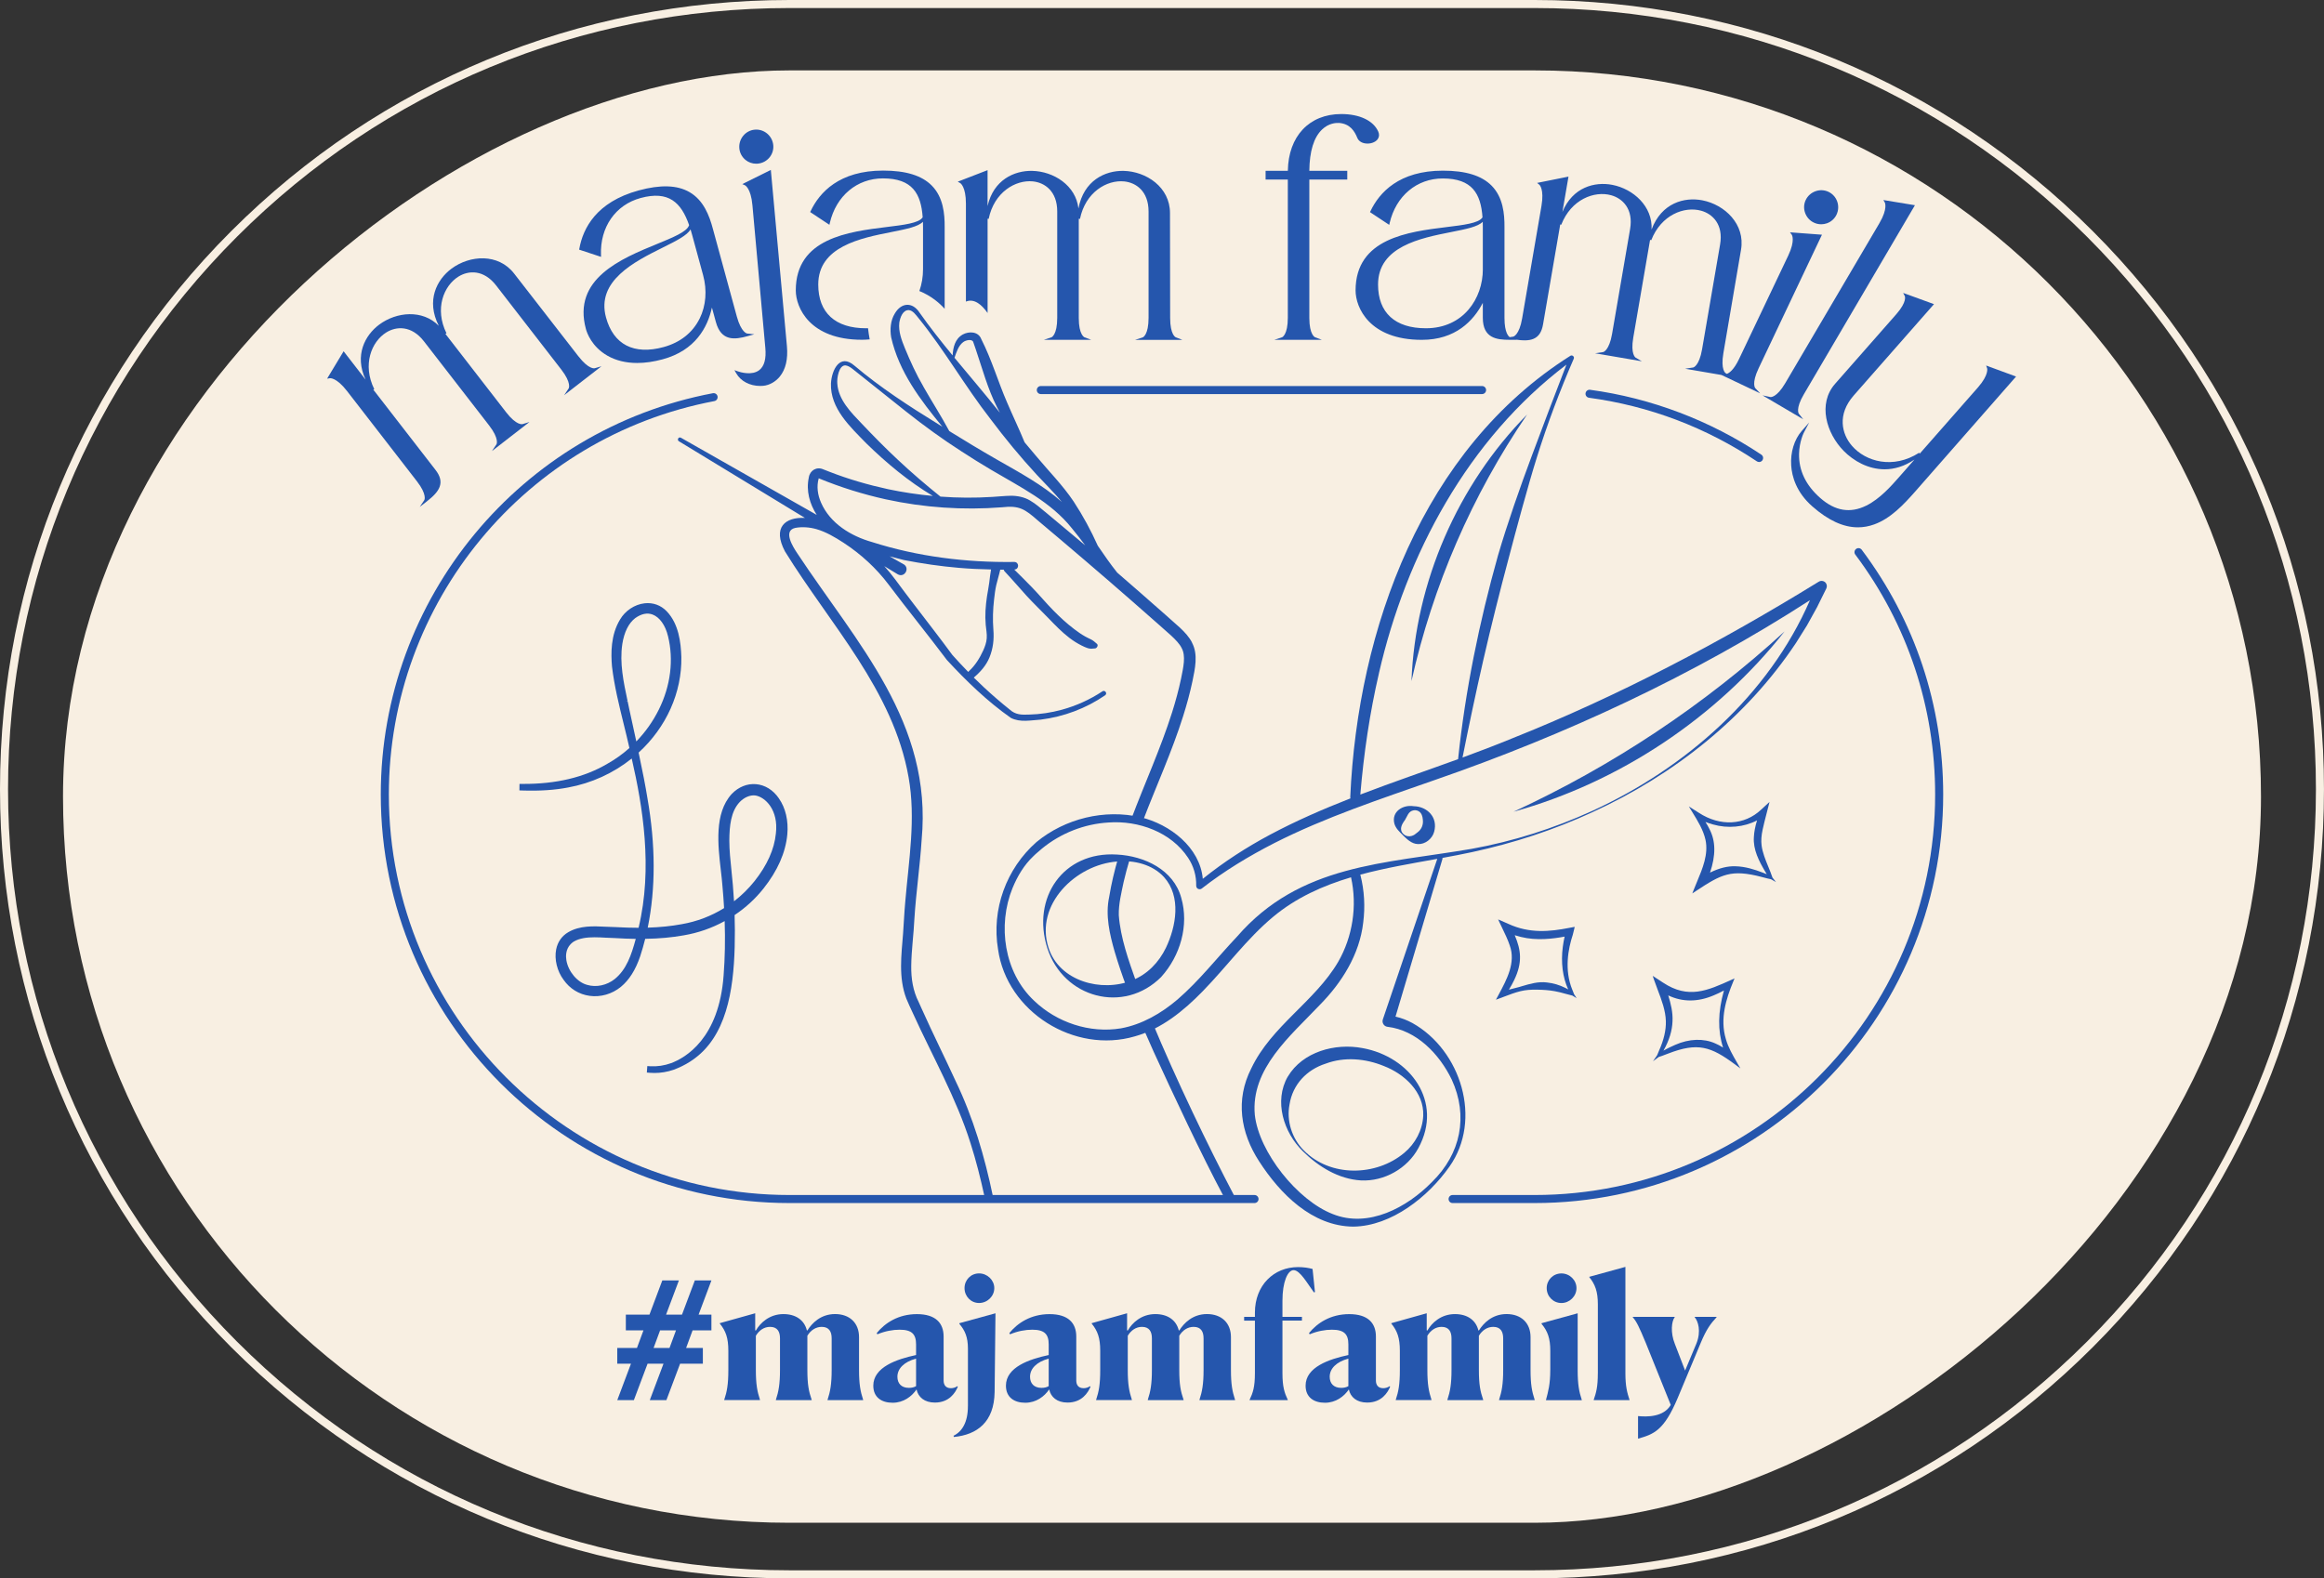 <svg xmlns="http://www.w3.org/2000/svg" id="Calque_1" viewBox="0 0 866.66 588.77"><rect x="0" y="0" width="866.66" height="588.77" fill="#333333" stroke="none"/><defs><style>.cls-1{fill:#f8efe2;}.cls-2{fill:#2556ad;}</style></defs><rect class="cls-1" x="162.44" y="-112.69" width="541.77" height="819.66" rx="270.88" ry="270.88" transform="translate(136.19 730.47) rotate(-90)"></rect><path class="cls-1" d="M572.27,588.77H294.38c-78.63,0-152.56-30.62-208.16-86.22C30.62,446.94,0,373.02,0,294.38S30.62,141.82,86.22,86.22C141.82,30.62,215.75,0,294.38,0h277.89C650.91,0,724.83,30.62,780.43,86.22c55.6,55.6,86.22,129.53,86.22,208.16s-30.62,152.56-86.22,208.16c-55.6,55.6-129.53,86.22-208.16,86.22ZM294.38,3c-77.83,0-151.01,30.31-206.04,85.34C33.31,143.38,3,216.55,3,294.38s30.31,151,85.34,206.04,128.21,85.34,206.04,85.34h277.89c77.83,0,151-30.31,206.04-85.34s85.34-128.21,85.34-206.04-30.31-151-85.34-206.04C723.28,33.31,650.1,3,572.27,3H294.38Z"></path><g><path class="cls-2" d="M423.24,386.58c9.91-2.78,18.17-9.52,25.23-16.78,9.01-9.23,16.4-19.52,26.24-27.75,8.67-7.23,18.62-11.67,29.12-14.8,0,.02,0,.03,0,.05,2.37,10.62,.6,22.16-4.84,31.56-8.68,14.77-24.86,23.85-32.37,39.69-5.98,11.71-4.01,23.97,2.92,34.64,7.8,12.11,19.76,24.24,35.14,24.37,14.27-.2,27.94-11.15,35.84-22.38,12.39-17.47,4.33-43.41-13.8-53.56-1.96-1.06-4.09-1.9-6.31-2.4l17.5-58.79c.04-.14,.04-.27,.02-.41,3.71-.68,7.41-1.38,11.05-2.17,15.46-3.34,30.56-8.27,44.91-14.91,30.26-13.82,57.37-35.28,75.87-63.12l4.11-6.56,3.75-6.78,3.44-6.96c.28-.57,.28-1.29-.07-1.88-.58-1.01-1.94-1.24-2.87-.58-36.54,22.5-74.57,42.59-114.46,58.47-6.03,2.48-12.13,4.8-18.26,7.05,2.42-12.13,4.97-24.2,7.72-36.23,2.77-12.17,6.24-25.94,9.46-38.02,2.81-10.69,7.28-27.34,10.56-37.77,3.9-12.49,8.54-24.75,13.74-36.75,.36-.77-.59-1.54-1.28-1.08-55.07,34.81-79.25,101.88-82.07,164.55,0,.2,.02,.37,.06,.54-10.22,4-20.28,8.37-30.01,13.56-8.81,4.71-17.25,10.17-25.04,16.44-1.06-11.73-12.22-20.34-23.17-22.97-13.46-3.15-28.2,.49-38.85,9.25-11.3,9.95-16.83,25.17-14.33,40.05,3.31,23.37,28.55,39.05,51.03,32.43Zm92.45-6.3c-.43,1.22,.41,2.58,1.7,2.74,10.87,1.27,19.37,10.16,23.98,19.67,6.28,13.64,3.36,27.74-7.33,38.19-9.33,9.56-23.76,17.36-37.07,11.98-13.05-5.05-27.49-23-29.03-37-1.56-17.23,13.3-29.44,24.16-40.91,8.24-8.33,14.91-18.89,16.27-30.82,.76-5.89,.43-11.92-1.03-17.67-.02-.07-.05-.13-.07-.19,9.37-2.53,19.11-4.16,28.72-5.9-.34,1.02-20.3,59.9-20.3,59.9Zm-1.46-129.16c10.17-44.38,33.23-87.28,69.92-115.1-4.38,11.26-8.63,22.57-12.87,33.9-4.33,11.56-9.2,25.46-12.66,37.31-6.95,24.72-12.2,50.4-14.87,75.95-12.15,4.42-24.4,8.59-36.46,13.21,1.28-15.25,3.5-30.41,6.95-45.27Zm-136.61,80.09c1.8-4.38,4.29-8.58,7.76-11.84,.92-.95,2.22-1.95,3.19-2.83,6.98-5.73,15.78-9.21,24.82-9.73,11.17-.81,23.34,3.57,29.66,13.16,2.07,3.09,3.13,6.75,3.03,10.41,0,.3,.08,.59,.27,.84,.44,.56,1.25,.66,1.81,.22,8.41-6.56,17.57-12.09,27.06-16.95,19.12-9.7,39.55-16.41,59.78-23.51,48.96-16.93,96.39-38.98,139.96-67.09-15.41,35.45-46.42,62.68-81.26,78.63-14.33,6.52-29.46,11.35-44.95,14.13-32.49,5.6-63.98,5.64-87.45,32.74-7.5,7.94-14.01,16.37-22.18,23.44-6.06,5.16-13.23,9.34-21.13,10.77-11.59,1.92-23.88-2.17-32.34-10.29-11.2-10.49-13.76-28.12-8.04-42.1Z"></path><path class="cls-2" d="M433.06,364.39c7.07-7.83,10.41-19.22,7.46-29.44-2.86-10.55-13.79-15.65-23.96-16.18-20.16-1.27-31.95,16.24-25.99,34.91,5.98,18.58,28.5,24.76,42.5,10.72Zm-16.47-43.03c6.24-.6,13.18,1.08,17.5,5.83,6.48,7.24,4.55,18.33,.69,26.39-2.66,5.46-6.94,9.91-12.6,12.12-11.32,4.58-27.15,.38-31.17-12.17-5.21-16.08,10.19-31.04,25.58-32.16Z"></path><path class="cls-2" d="M523.08,311.48c1.55,1.49,3.31,3.33,5.72,3.38,2.69,.14,5.34-1.99,6.02-4.59,1.48-5.35-2.53-9.44-7.65-9.54-4.04-.65-8.37,2.06-7.17,6.55,.53,1.8,1.89,2.98,3.09,4.19Zm.81-5.52c.91-1.37,1.24-3.36,3.32-3.7,.65-.1,1.32,.03,1.86,.36,1.1,.63,1.45,2,1.53,3.14,.25,1.92-.53,3.66-1.97,4.72l-.64,.49c-1.19,1.12-3.33,1.42-4.6,.18-1.76-1.65-.65-3.65,.48-5.18Z"></path><path class="cls-2" d="M665.5,235.54c-30.08,27.56-64.05,50.13-101.08,67.26,39.51-10.98,75.68-35.07,101.08-67.26Z"></path><path class="cls-2" d="M480.24,401.59c-5.27,9.18-1.54,20.88,5.61,27.84,5.78,5.75,13.33,10.42,21.71,10.9,8.65,.43,17.33-4.49,21.4-12.11,9.38-17.22-3.07-34.06-20.89-37.26-10.16-1.92-22.27,1.32-27.82,10.64Zm50.51,14.6c-.24,5.36-3,10.47-7.08,13.85-10.46,8.8-27.6,9.17-37.48-.94-4.43-4.43-6.49-11.06-5.3-17.12,1.18-7.46,6.42-12.96,13.47-15.21,6.98-2.63,14.85-1.93,21.72,.89,7.67,2.96,15.02,9.72,14.67,18.54Z"></path><path class="cls-2" d="M526.36,254.07c7.98-35.65,22.53-69.25,43.12-99.43-25.87,26.17-41.72,62.65-43.12,99.43Z"></path></g><g><g><path class="cls-2" d="M586.04,348.51c.17-.49,.41-1.58,.53-2.13l-1.39,.26c-7.96,1.56-15.36,1.95-22.89-1.54l-2.59-1.14c1.28,2.73,2.84,5.72,3.77,8.51,2.54,6.88-1.35,13.57-4.55,19.54,2.61-.96,5.22-2.08,7.92-2.73,2.15-.53,4.41-.64,6.6-.58,2.17,.04,4.31,.17,6.45,.58,2.18,.37,4.42,1.14,6.57,1.64-.15-.45-.39-1.02-.58-1.48-2.75-6.67-2.06-14.21,.17-20.92Zm-.38,21.71c-.61-.48-1.45-.91-2.16-1.28-2.07-1.04-4.34-1.71-6.65-1.96-3.49-.46-6.88,.71-10.17,1.67-1.67,.47-3.35,.9-5.04,1.26,.94-1.46,1.83-2.96,2.59-4.55,3.26-6.74,2.44-11.4-.26-17.34,1.09,.39,2.19,.73,3.32,1,5.52,1.39,11.36,.81,16.86-.27-.34,1.49-.66,3.01-.84,4.51-.71,5.5-.19,11.28,2.29,16.3,.19,.44,.45,.8,.72,1.21-.28-.17-.48-.39-.64-.54Z"></path><path class="cls-2" d="M557.85,372.93l1.05-1.95c3.02-5.61,6.44-11.97,4.1-18.34-.71-2.13-1.79-4.38-2.84-6.55-.31-.65-.62-1.29-.92-1.92l-.56-1.21,3.81,1.67c7.91,3.67,15.54,2.89,22.6,1.51l2.14-.4-.16,.73c-.24,1.1-.42,1.82-.54,2.19-1.76,5.31-3.22,13.19-.18,20.57l.12,.28c.17,.41,.35,.86,.48,1.23l.04,.11,.97,1.49-1.6-.96c-.84-.2-1.7-.43-2.56-.67-1.31-.36-2.67-.74-3.97-.96-2.29-.43-4.51-.53-6.38-.57-2.5-.07-4.62,.11-6.47,.57-2.01,.49-4.02,1.25-5.95,1.99-.64,.24-1.28,.49-1.92,.72l-1.23,.45Zm2.87-27.97c.11,.23,.22,.47,.34,.7,1.06,2.2,2.16,4.47,2.88,6.65,2.44,6.63-.89,13.06-3.96,18.76,.22-.08,.44-.17,.66-.25,.38-.14,.75-.29,1.13-.43h-.04l-1.18,.26,.65-1.01c1.09-1.68,1.9-3.11,2.55-4.49,3.2-6.63,2.33-11.22-.27-16.92l-.49-1.07,1.11,.4c1.14,.41,2.21,.73,3.27,.98,6.01,1.51,12.38,.57,16.64-.27l.75-.15-.17,.75c-.3,1.35-.64,2.92-.83,4.46-.29,2.22-.36,4.39-.22,6.46,.02-4.29,.95-8.29,1.99-11.42h0c.08-.25,.2-.7,.35-1.35l-.65,.12c-7.22,1.42-15.03,2.21-23.2-1.58l-1.35-.59Zm11.68,23.23c.34,0,.69,0,1.05,.02,1.91,.04,4.18,.14,6.53,.58,1.3,.22,2.63,.59,3.93,.94-.17-.09-.34-.18-.51-.27l-.13-.07c-2.04-1.02-4.22-1.66-6.47-1.91-2.41-.32-4.8,.18-7.15,.83,.87-.08,1.78-.12,2.76-.12Zm-7.53-19.33c2.35,5.5,2.97,10.15-.2,16.72-.54,1.13-1.17,2.29-1.97,3.59,1.2-.28,2.46-.6,3.84-.99l1-.3c3.02-.89,6.13-1.82,9.37-1.39,2.36,.26,4.66,.93,6.81,2.01l.14,.07c.31,.16,.63,.33,.95,.51-2.07-4.56-2.77-10.04-2.01-15.89,.15-1.31,.42-2.62,.68-3.81-4.34,.81-10.47,1.59-16.32,.12-.75-.18-1.5-.39-2.28-.64Z"></path></g><g><path class="cls-2" d="M660.49,327.47c-1.31-3.96-3.54-7.91-4.07-12.05-.26-2.03-.03-4.05,.4-6.06,.6-2.81,1.45-5.87,2.16-8.72l-1.89,1.74c-6.78,6.42-16.26,6.19-23.83,1.25l-1.92-1.22c2.09,3.4,4.31,6.91,5.16,10.81,1.38,6.52-2.04,12.84-4.37,18.76,9.6-6.34,13.35-8.34,24.94-5.33,.99,.24,2.41,.66,3.42,.83Zm-13.35-3.83c-3.65-.11-7.14,1.18-10.34,2.87,2.06-5.49,3.08-11.6,.26-16.99-.69-1.43-1.53-2.74-2.4-4.02,1.38,.63,2.81,1.14,4.27,1.55,5.71,1.64,12.08,1,17.16-2.09-.78,2.37-1.41,4.81-1.54,7.32-.31,4.51,1.85,8.66,4.07,12.42,.54,.92,1.06,1.78,1.72,2.63-.83-.47-2.16-.98-3.06-1.33-3.26-1.24-6.57-2.28-10.14-2.36Z"></path><path class="cls-2" d="M631.09,333.27l.58-1.47c.37-.95,.77-1.91,1.18-2.88,2.11-5.05,4.29-10.28,3.17-15.6-.8-3.67-2.87-7.04-4.87-10.29l-1.35-2.2,3.75,2.37c7.9,5.16,17.01,4.69,23.22-1.19,.06-.05,1.89-1.74,1.89-1.74l1.23-1.13-.41,1.62c-.22,.88-.45,1.78-.69,2.69-.52,2-1.05,4.07-1.47,6.01-.49,2.3-.61,4.17-.39,5.9,.34,2.66,1.42,5.31,2.47,7.87,.55,1.34,1.12,2.72,1.57,4.09v.03l1.33,1.68-1.88-1.06c-.74-.12-1.68-.37-2.51-.59-.34-.09-.66-.17-.95-.25-11.36-2.95-14.94-1.08-24.54,5.27l-1.32,.87Zm1.8-29.29c1.74,2.87,3.38,5.85,4.1,9.13,1.19,5.63-1.05,11-3.22,16.19-.19,.46-.38,.92-.57,1.38,7.92-5.17,12.04-7.07,21.1-5.2-2.27-.73-4.66-1.28-7.17-1.34h0c-3.1-.09-6.29,.8-10.09,2.82l-1.17,.62,.46-1.24c2.52-6.71,2.61-12.14,.29-16.58-.59-1.22-1.32-2.44-2.38-3.97l-1.02-1.48,.74,.34c-.32-.19-.65-.39-.97-.6l-.1-.06Zm14.26,19.16c3.74,.09,7.16,1.2,10.3,2.4,.44,.17,.93,.36,1.41,.56-.23-.38-.46-.75-.68-1.13-2.17-3.69-4.46-8.01-4.13-12.71,.09-1.89,.46-3.85,1.18-6.23-4.86,2.53-10.9,3.11-16.44,1.51-.95-.26-1.88-.57-2.8-.93,.62,.97,1.11,1.84,1.52,2.7,2.32,4.43,2.38,9.73,.19,16.19,3.48-1.7,6.5-2.45,9.46-2.36Zm9.83-19.31l-.43,1.29c-.94,2.85-1.41,5.07-1.51,7.19-.27,3.88,1.4,7.55,3.22,10.8-1.01-2.47-2.01-5.01-2.34-7.63-.23-1.84-.1-3.82,.41-6.23,.42-1.95,.96-4.04,1.48-6.05,.09-.36,.18-.71,.27-1.06-.31,.28-.52,.46-.67,.57l.03,.03c-1.58,1.5-3.34,2.66-5.22,3.5,1.26-.44,2.47-1.01,3.6-1.7l1.16-.71Z"></path></g><g><path class="cls-2" d="M645.91,365.95c-9.46,4.28-16.45,7.31-25.98,1.03l-2.66-1.74c1.73,5.14,4.33,10.21,4.48,15.68,.11,3.84-1.01,7.7-2.59,11.2-.2,.45-.54,1.24-.69,1.66,.97-.26,2.52-.91,3.49-1.26,11.13-4.28,16.1-2.78,25.44,4.19-1.63-2.82-3.4-5.87-4.27-9.02-2.22-7.39-.07-14.84,2.79-21.74Zm-21,24.26c-2.19,.97-4.36,2-6.29,3.43,.33-.46,.66-.83,.91-1.32,2.04-3.47,3.53-7.3,3.68-11.39,.18-3.64-.82-7.19-1.94-10.62,5.59,3.06,11.46,3.15,17.67,.49,1.65-.68,3.23-1.49,4.77-2.34-2.42,8.03-3.1,15.73-.17,23.58-1.24-.92-2.58-1.73-4.03-2.35-4.62-2.12-10.09-1.49-14.59,.51Z"></path><path class="cls-2" d="M649.05,398.57l-1.96-1.46c-9.11-6.79-13.99-8.34-24.96-4.12-.3,.11-.64,.24-1.01,.38-.85,.33-1.81,.7-2.51,.89l-2.18,1.61,1.55-2.25c.16-.47,.55-1.35,.7-1.7,1.78-3.94,2.64-7.64,2.55-10.99-.11-3.99-1.58-7.85-3-11.59-.49-1.29-1-2.63-1.45-3.95l-.46-1.37,3.87,2.53c9.43,6.22,16.52,3,25.5-1.06l1.15-.52-.48,1.17c-2.64,6.36-5.03,13.88-2.77,21.4,.86,3.12,2.65,6.2,4.22,8.91l1.22,2.11Zm-16.6-8.96c4.56,0,8.39,1.8,13.35,5.31-.89-1.58-1.76-3.26-2.43-4.97,.19,.64,.41,1.28,.64,1.92l.59,1.57-1.35-1c-1.32-.98-2.61-1.72-3.93-2.29-4.1-1.88-9.26-1.69-14.2,.51h0c-.58,.26-1.17,.53-1.77,.81,3.53-1.25,6.44-1.86,9.1-1.86Zm-10.33-18.3c.92,2.94,1.76,6.25,1.59,9.65-.13,3.55-1.23,7.14-3.37,10.96,1.43-.84,2.92-1.52,4.36-2.16,5.19-2.31,10.66-2.5,15.01-.51,.96,.41,1.9,.91,2.85,1.52-2.04-6.41-1.93-13.24,.33-21.29-1.41,.75-2.6,1.31-3.76,1.79-5.97,2.56-11.69,2.58-17.01,.04Zm-3.89-4.85c.31,.85,.63,1.7,.95,2.53,1.45,3.81,2.96,7.76,3.07,11.91,.05,1.91-.19,3.91-.71,6,.71-2.04,1.1-4.03,1.17-5.99,.18-3.68-.89-7.32-1.91-10.44l-.39-1.2,1.11,.61c5.42,2.96,11.05,3.12,17.23,.47,1.42-.58,2.87-1.3,4.72-2.32l1.08-.59-.36,1.18c-.21,.7-.41,1.4-.59,2.08,.42-1.29,.89-2.55,1.38-3.77-8.73,3.94-15.84,6.72-25.32,.47l-1.42-.93Z"></path></g></g><g><path class="cls-2" d="M215.72,132.94l-24.01-30.92c-5.89-7.6-16.48-6.89-23.33-1.81-5.48,4.07-9.57,11.87-4.75,21.32-6.05-6.17-15.77-5.23-22.2-.45-5.33,3.96-9.33,11.45-5.1,20.53l-8.19-10.58-5.61,9.3-.54,.92,1.06-.17s2.42-.32,6.36,4.78l26.06,33.66c3.88,5,2.78,7,2.78,7.01l-1.72,2.56,2.44-1.89c2.87-2.22,4.35-3.9,4.98-5.61,.73-2,.23-4.01-1.56-6.32l-23.16-29.9,.34-.2c-4.5-9.11-1.06-17.7,4.46-21.15,3.75-2.34,9.41-2.71,14.07,3.31l24.29,31.36c3.87,5,2.78,7,2.78,7.01l-1.71,2.56,13.99-10.84-2.62,.8s-2.19,.6-6.06-4.4l-22.66-29.26,.39-.23c-4.5-9.12-1.06-17.7,4.46-21.15,3.75-2.34,9.41-2.7,14.06,3.31l24.29,31.36c3.88,5,2.78,7,2.78,7.01l-1.71,2.56,13.92-10.79-2.55,.75s-2.15,.56-6.01-4.43Z"></path><path class="cls-2" d="M281.27,124.7l-2.65-.28s-2.2-.3-3.86-6.39l-8.93-32.73c-1.27-4.75-3.4-10.59-8.73-13.65-4.58-2.63-10.78-2.83-18.94-.61-15.81,4.31-20.74,14.15-22.1,21.65l-.08,.43,8.17,2.7-.03-.72c-.39-10.35,5.4-18.69,14.75-21.23,10.55-2.88,15.19,1.73,18.11,10.1l-.08,.22c-.87,2.3-5.96,4.39-11.84,6.8-13.37,5.48-31.68,12.98-26.56,31.75,.4,1.48,2.18,6.58,8,9.93,3.15,1.81,6.91,2.73,11.11,2.73,2.98,0,6.18-.46,9.55-1.38,12.15-3.31,16.72-11.91,18.33-19.29l1.47,5.38c1.99,7.31,7.12,6.57,11.76,5.3l2.55-.7Zm-20.37-5.86c-2.59,5.26-7.24,8.93-13.42,10.62-11.09,3.03-18.72-.9-21.49-11.05-3.73-13.67,10.68-20.84,21.2-26.08,5-2.49,9.09-4.53,10.32-6.77,.19,.62,.38,1.26,.56,1.92l4.13,15.16c1.54,5.64,1.08,11.4-1.29,16.2Z"></path><path class="cls-2" d="M277.95,59.61c1.15,.95,2.57,1.46,4.06,1.46,.2,0,.39,0,.59-.03,3.49-.32,6.08-3.39,5.77-6.85-.32-3.52-3.41-6.13-6.91-5.82-1.7,.15-3.23,.97-4.31,2.29-1.08,1.32-1.59,2.98-1.44,4.68,.15,1.67,.95,3.19,2.25,4.27Z"></path><path class="cls-2" d="M287.45,63.39l-9.68,4.81-.95,.48,.99,.43s2.21,1.03,2.78,7.4l4.82,53.32c.36,4.01-.39,6.77-2.24,8.22-2.76,2.15-7.17,.77-8.03,.47l-1.25-.44,.65,1.15c1.66,2.95,5.09,4.74,8.94,4.74,.38,0,.76-.02,1.14-.05,2.29-.21,4.6-1.5,6.19-3.46,2.19-2.7,3.08-6.5,2.65-11.29l-6-65.76Z"></path><path class="cls-2" d="M499.22,45.85c4.23,.26,5.93,3.1,6.93,5.55,.46,1.15,1.58,1.92,3.08,2.11,1.8,.24,3.66-.41,4.52-1.57,.6-.81,.68-1.82,.23-2.84-1.81-4.11-6.97-6.56-13.8-6.56-11.95,0-19.73,8.29-19.92,21.17h-8.3v3.26h8.29v51.58c0,6.33-2.09,7.24-2.09,7.24l-2.93,.97h17.7l-2.56-.97s-2.1-.87-2.1-7.18v-51.64h14.15v-3.26h-14.15c.07-7.29,1.67-12.48,4.75-15.41,2.46-2.35,5.16-2.49,6.21-2.44Z"></path><path class="cls-2" d="M676.42,83.04c.87,.42,1.81,.62,2.75,.62,.71,0,1.42-.12,2.11-.36,1.59-.56,2.87-1.71,3.59-3.22,1.52-3.2,.18-7.02-2.99-8.52-1.52-.72-3.24-.8-4.86-.22-1.62,.58-2.91,1.75-3.64,3.28-.72,1.51-.79,3.23-.21,4.83,.58,1.59,1.73,2.87,3.25,3.59Z"></path><path class="cls-2" d="M655.8,137.42l23.64-49.87-10.83-.81-1.08-.07,.65,.88s1.43,2.03-1.32,7.81l-18.33,38.55c-2,4.21-3.77,5.28-4.56,5.55l-.49-.29s-1.87-1.2-.8-7.43l6.58-38.59c1.63-9.48-6.06-16.81-14.43-18.43-6.7-1.3-15.22,.96-18.93,10.9,.46-8.62-6.8-15.16-14.67-16.67-6.52-1.25-14.75,.85-18.58,10.11l2.27-13.18-10.65,2.14-1.05,.22,.84,.67s1.87,1.57,.78,7.92l-7.21,41.96c-1.07,6.24-3.28,6.78-3.29,6.78l-1.32,.2c-.36-.22-1.97-1.51-1.97-7.14v-33.93c.03-4.91-.5-11.11-4.83-15.47-3.73-3.75-9.65-5.57-18.12-5.57-16.39,0-23.74,8.2-27.01,15.08l-.19,.39,7.17,4.75,.16-.7c2.35-10.09,10.13-16.61,19.81-16.61,10.94,0,14.2,5.67,14.81,14.5l-.14,.19c-1.45,1.99-6.9,2.67-13.21,3.44-14.34,1.77-33.98,4.19-33.98,23.65,0,6.37,5.16,18.42,24.69,18.42,12.59,0,19.26-7.09,22.76-13.79v5.57c0,7.58,5.14,8.21,9.95,8.21h2.65l-.11-.05c1.18,.17,2.2,.25,3.1,.25,1.32,0,2.37-.18,3.26-.55,1.97-.82,3.12-2.54,3.61-5.42l6.41-37.27,.38,.11c3.68-9.47,12.34-12.74,18.61-11,4.26,1.18,8.35,5.11,7.06,12.61l-6.72,39.1c-1.07,6.24-3.28,6.78-3.29,6.78l-3.04,.46,17.44,2.99-2.36-1.39s-1.92-1.21-.85-7.43l6.27-36.48,.44,.13c3.68-9.48,12.34-12.74,18.61-11,4.26,1.18,8.35,5.11,7.06,12.6l-6.72,39.1c-1.07,6.24-3.28,6.78-3.29,6.78l-3.04,.46,13.56,2.33,14.43,6.85-1.83-1.94s-1.47-1.66,1.24-7.37Zm-102.82-36.97c0,10.93-7.3,22-21.25,22-11.5,0-17.83-5.8-17.83-16.32,0-14.17,15.79-17.3,27.31-19.58,5.47-1.08,9.96-1.97,11.73-3.82,.02,.65,.03,1.32,.03,2v15.72Z"></path><path class="cls-2" d="M670.8,154.32s-1.32-1.79,1.88-7.23l41.43-70.54-10.72-1.76-1.05-.17,.54,.92s1.22,2.2-2.02,7.72l-35.11,59.68c-3.21,5.45-5.46,5.18-5.47,5.18l-3.01-.64,15.19,8.93-1.65-2.09Z"></path><path class="cls-2" d="M741.67,136.71l-1.01-.36,.37,1.01s.78,2.31-3.33,7.06l-21.79,24.79-.24-.32c-9.65,6.2-19.93,3.37-25.08-2.63-3.77-4.38-5.56-11.62,.71-18.76l29.92-34.05-10.28-3.74-1.22-.43,.61,1.15s1,2.04-3.17,6.78l-22.82,25.96c-6.56,7.46-3.24,18.46,3.2,25.02,3.75,3.81,9.2,6.87,15.28,6.87,3.56,0,7.34-1.07,11.12-3.63l-5.8,6.6c-2.81,3.2-7.07,8.04-12.13,10.56-6.01,2.98-11.65,2.06-17.22-2.84-5.36-4.71-8.02-10.25-7.89-16.45,.1-4.64,1.8-7.95,1.82-7.98l1.95-3.71-2.77,3.15c-2.79,3.18-4.26,8-3.93,12.9,.27,4.04,1.86,9.96,7.89,15.25,5.94,5.22,11.55,7.8,17,7.8,2.06,0,4.1-.37,6.12-1.11,6.06-2.2,10.91-7.33,15.35-12.38l37.5-42.76-10.2-3.75Z"></path><path class="cls-2" d="M438.41,125.79s-2.04-.87-2.04-7.18l-.06-39.15c0-9.61-8.82-15.54-17.34-15.72-6.83-.13-14.85,3.56-16.8,14.03-.97-8.62-9.26-13.87-17.29-14.03-6.61-.14-14.39,3.34-16.6,13.12v-13.39l-10.13,3.92-.99,.39,.94,.52s2.11,1.23,2.11,7.68v36.52c3.02-1.24,5.8,1.01,8.08,4.25v-35.15l.4,.05c2.02-9.96,10-14.63,16.47-13.99,4.4,.44,9.1,3.62,9.1,11.23v39.67c0,6.33-2.09,7.24-2.09,7.24l-2.92,.97h17.7l-2.56-.97s-2.1-.87-2.1-7.18v-37.02l.45,.06c2.02-9.96,10-14.63,16.48-13.99,4.4,.44,9.1,3.62,9.1,11.23v39.67c0,6.33-2.09,7.24-2.09,7.24l-2.93,.97h17.62l-2.48-.97Z"></path><path class="cls-2" d="M323.71,122.43c-.24,0-.49,.02-.74,.02-11.5,0-17.83-5.8-17.83-16.32,0-14.17,15.79-17.3,27.31-19.58,5.48-1.09,9.97-1.98,11.73-3.83,.02,.66,.03,1.33,.03,2.01v15.72c0,2.81-.46,5.54-1.36,8.11,4.49,1.83,7.58,4.56,9.43,6.64v-30.53c.03-4.91-.5-11.11-4.83-15.47-3.73-3.75-9.65-5.57-18.12-5.57-16.39,0-23.74,8.2-27.01,15.08l-.19,.39,7.17,4.75,.16-.7c2.35-10.09,10.13-16.61,19.81-16.61,10.94,0,14.2,5.67,14.81,14.51l-.13,.18c-1.45,1.99-6.9,2.67-13.21,3.44-14.34,1.77-33.98,4.19-33.98,23.65,0,6.37,5.16,18.42,24.69,18.42,.9,0,1.81-.05,2.87-.14-.25-1.36-.47-2.77-.62-4.18Z"></path></g><g><path class="cls-2" d="M460.37,446.25c-9.92-18.89-21.75-43.53-30.82-65.31l-3.64,1.61c1.39,3.23,2.81,6.44,4.25,9.64,7.09,15.52,18.04,38.91,26.16,54.08h4.05s0-.01,0-.02Z"></path><g><path class="cls-2" d="M417.22,341.41c-.1-4.25,.97-8.34,1.82-12.47,.65-2.82,1.41-5.6,2.23-8.36l-4.31-.45c-1.38,4.74-2.53,9.56-3.33,14.47-1.49,6.83,.21,13.98,2.05,20.41,1.34,4.54,2.87,9.02,4.53,13.44l3.71-1.64c-.07-.18-.14-.36-.21-.54-2.84-8-5.87-16.47-6.49-24.87Z"></path><path class="cls-2" d="M444.52,239.66c-2.07-4.02-6.52-7.15-9.62-10.08l-9.93-8.73c-2.72-2.39-5.52-4.82-8.34-7.25-2.55-3.18-4.88-6.57-7.23-10-2.57-5.71-5.53-11.21-9.01-16.51-4.11-6.14-9.25-11.27-13.92-16.88-1.46-1.73-2.92-3.47-4.38-5.21-2.07-5.06-4.46-10-6.54-14.89-3.38-7.77-5.68-15.86-9.62-23.62-1.09-2.9-4.6-2.97-6.89-1.72-2.95,1.67-3.6,4.83-3.8,7.81-4.3-5.23-8.5-10.52-12.34-15.98-2.61-4.04-6.79-3.78-9.19,.32-1.64,2.61-1.87,6-1.38,8.9,2.91,12.9,10.91,23.39,19.11,33.37-.49-.3-.97-.6-1.46-.91-10.86-6.69-21.58-13.62-31.34-21.88-5.45-4.74-8.49,1.65-8.76,6.63-.33,9.33,7.21,16.22,13.19,22.36,7.53,7.37,15.75,14.19,24.8,19.61-5.59-.52-11.16-1.35-16.66-2.51-7.43-1.61-14.76-3.73-21.85-6.49-.41-.15-1.91-.76-2.28-.89-2.53-1.17-5.06,.37-5.46,3.01-1.06,5,.31,9.82,2.96,13.96-23.31-13.25-50.65-28.79-50.65-28.79-.94-.49-1.53,.84-.77,1.3l47.02,28.61c-7.27-.37-12.25,3.46-7.43,12.52,16.84,27.28,40.37,51.77,46.08,84.22,2.77,15.43,.06,31.02-1.25,46.56-.36,3.9-.52,7.91-.81,11.79-.62,7.97-1.77,16.38,1.22,24.21,.67,1.69,1.69,3.8,2.47,5.5,7.32,16.11,16.17,31.64,21.44,48.37,2.09,6.53,3.77,13.19,5.22,19.9h3.16c-3.08-14.83-7.35-29.39-13.94-43.07-4.13-8.99-8.52-17.74-12.54-26.73l-1.21-2.68c-2.12-4.19-2.84-8.74-2.77-13.54,.06-5.7,.92-11.78,1.18-17.56,.62-9.83,2.06-19.46,2.7-29.41,4.09-43.75-24.08-73.15-46.37-106.87-1.61-2.41-5.46-8.45-.76-9.49,2.56-.48,5.37-.26,7.93,.47,3.5,1.02,6.81,2.95,10.06,5.06,6.42,4.19,12.21,9.48,16.82,15.61,7.12,9.47,14.63,18.69,21.74,28.14,7.27,7.88,15.05,15.41,23.84,21.59,3.47,1.79,7.48,.87,11.13,.65,8.58-1.06,16.91-4.18,24.03-9.08,.99-.71-.08-2.1-1-1.48-4.63,3.08-9.76,5.39-15.11,6.86-4.01,1.1-8.15,1.72-12.31,1.82-2.8,.11-5.02,.08-7.2-1.91-3.28-2.62-6.48-5.39-9.56-8.25-1.29-1.2-2.55-2.42-3.8-3.65,2.44-2.05,4.62-4.51,5.84-7.48,1.38-3.36,1.76-6.81,1.47-10.4-.3-3.74-.17-7.53,.26-11.26,.21-1.81,.42-3.64,.83-5.41,.44-1.92,1.06-3.77,1.47-5.7,.43,0,.86,0,1.29-.01,.05,.22,.14,.43,.31,.61,2.8,2.96,5.41,6.06,8.15,9.07,2.67,2.93,5.54,5.64,8.28,8.49,2.46,2.56,4.92,5.1,7.74,7.27,1.42,1.09,2.95,2.05,4.55,2.86,.75,.37,1.51,.74,2.31,.99,.99,.31,1.76,.2,2.76,.09,.67-.07,1.28-1.19,.67-1.7-.73-.61-1.29-1.19-2.17-1.63-.74-.37-1.49-.7-2.21-1.11-1.45-.81-2.8-1.77-4.12-2.77-2.75-2.08-5.32-4.47-7.73-6.91-2.75-2.79-5.25-5.83-7.98-8.64-2.18-2.25-4.4-4.47-6.64-6.66h.08c1.85-.09,1.8-2.79-.05-2.83-18.06,.25-36.06-2.01-52.99-7.4-7.95-2.24-15.69-6.96-19.08-14.72-1.27-2.89-1.72-6.03-.88-9.04,.01-.05,0-.02,0-.03,0,0,0,0,0,0,0,0,.02,0,.03,0,8.09,3.33,16.49,5.96,25.04,7.84,14.16,3.09,28.79,4.09,43.25,2.96,6.49-.77,8.6,.7,13.38,4.9,11.5,9.66,23.81,20.16,35.08,30.03l9.91,8.71c2.42,2.28,7.25,5.92,8.64,8.82,1.67,2.97,.66,7.22-.2,11.49-.9,4.23-2.03,8.41-3.34,12.55-4.25,13.44-10.19,26.42-15.19,39.7l4.43,.46c4.95-12.93,10.74-25.58,14.91-38.85,1.34-4.25,2.52-8.57,3.45-12.96,.92-4.55,2.21-9.93-.19-14.38Zm-107.55-29.17s-1.94-1.1-5.21-2.96c1.79,.45,3.56,.9,5.32,1.38,6.79,1.33,13.67,2.33,20.58,2.92,3.97,.34,7.95,.52,11.92,.6-.3,1.62-.47,3.22-.67,4.86-.21,1.74-.59,3.46-.85,5.19-.52,3.52-.79,7.05-.47,10.59,.15,1.66,.5,3.34,.38,5.01-.11,1.59-.67,3.16-1.33,4.59-1.28,2.8-2.96,5.54-5.25,7.63-.11,.1-.22,.22-.32,.35-2.01-2.05-3.97-4.16-5.89-6.3-4.25-5.81-9.58-12.67-14.22-18.74-2.39-3.12-4.76-6.26-7.09-9.42-1.28-1.74-2.66-3.4-4.1-5.01l5,3.04c2.55,1.45,4.68-2.27,2.21-3.75Zm22.27-82.9c.8-.66,3.25-1.27,3.69-.03,.2,.56,.74,2.14,.94,2.72,2.47,7.25,4.46,14.78,7.96,21.65,.34,.68,.7,1.35,1.05,2.02-.09-.11-.18-.22-.27-.33-5.36-6.76-11.09-13.41-16.66-20.16,.77-2.15,1.43-4.49,3.28-5.88Zm-14.84,16.7c-2.64-4.49-4.96-9.56-6.93-14.36-1.25-3.06-2.48-6.3-2.1-9.56,.3-1.96,1.3-4.73,3.52-4.7,1.56,.17,2.58,1.71,3.6,2.94,9.72,11.96,17.35,25.46,26.82,37.62,5.45,7.27,11.25,14.31,17.43,20.99,2.97,3.17,6.43,6.63,9.27,10.04-7.22-6.4-15.97-11.1-24.27-15.84-5.98-3.42-11.87-6.99-17.73-10.61-3.04-5.66-6.51-11.03-9.62-16.51Zm45.29,46.61c-1.7-1.37-3.34-2.91-5.55-4.19-2.13-1.3-4.94-1.84-7.38-1.77-2.04,.02-4.69,.32-6.7,.42-6.44,.41-12.91,.37-19.34-.11-5.49-4.4-10.79-8.95-15.88-13.73-4.48-4.16-9.19-8.96-13.42-13.42-4.09-4.28-8.81-8.97-9.18-15.08-.18-1.9,.57-6.84,3.04-6.72,.8,.08,1.7,.58,2.5,1.19l20.01,15.95c6.7,5.32,13.63,10.36,20.83,14.98,3.58,2.35,7.23,4.59,10.91,6.78,10.73,6.37,22.42,12.03,30.22,21.9,1.71,2.03,3.33,4.17,4.95,6.34-5.05-4.26-10.1-8.48-15.01-12.56Z"></path></g></g><path class="cls-2" d="M467.82,448.77h-173.44c-84.02,0-152.38-68.36-152.38-152.38,0-73.15,52.08-136.11,123.84-149.71,.82-.15,1.6,.38,1.75,1.19,.15,.81-.38,1.6-1.19,1.75-70.34,13.33-121.39,75.06-121.39,146.77,0,82.37,67.01,149.38,149.38,149.38h173.44c.83,0,1.5,.67,1.5,1.5s-.67,1.5-1.5,1.5Z"></path><path class="cls-2" d="M552.69,147h-164.55c-.83,0-1.5-.67-1.5-1.5s.67-1.5,1.5-1.5h164.55c.83,0,1.5,.67,1.5,1.5s-.67,1.5-1.5,1.5Z"></path><path class="cls-2" d="M655.99,172.34c-.29,0-.58-.08-.83-.25-18.97-12.67-40.03-20.65-62.6-23.72-.82-.11-1.4-.87-1.28-1.69s.87-1.39,1.69-1.28c22.7,3.08,44.78,11.45,63.86,24.2,.69,.46,.87,1.39,.41,2.08-.29,.43-.76,.67-1.25,.67Z"></path><path class="cls-2" d="M572.27,448.77h-30.57c-.83,0-1.5-.67-1.5-1.5s.67-1.5,1.5-1.5h30.57c82.37,0,149.38-67.01,149.38-149.38,0-32.58-10.3-63.53-29.78-89.52-.5-.66-.36-1.6,.3-2.1,.66-.5,1.6-.36,2.1,.3,19.88,26.51,30.38,58.09,30.38,91.32,0,84.02-68.36,152.38-152.38,152.38Z"></path><g><path class="cls-2" d="M260.51,490.39h4.79v5.87h-7.02l-2.42,6.57h6.25v5.87h-8.49l-5.11,13.59h-6.19l5.11-13.59h-5.94l-5.11,13.59h-6.19l5.11-13.59h-5.11v-5.87h7.34l2.43-6.57h-6.57v-5.87h8.81l4.79-12.76h6.19l-4.79,12.76h5.94l4.79-12.76h6.19l-4.79,12.76Zm-8.42,5.87h-5.93l-2.43,6.57h5.94l2.42-6.57Z"></path><path class="cls-2" d="M270.08,522.3v-.13c1.02-3.06,1.53-5.74,1.53-11.1v-7.21c0-4.79-.96-7.4-3.19-10.15v-.13l13.21-3.7v6.38l.25,.06c1.6-2.81,5.04-6.13,10.27-6.13,4.59,0,7.79,2.23,8.74,6.06l.19,.06c1.72-2.74,4.98-6.13,10.34-6.13s8.93,3.25,8.93,8.61v12.19c0,5.42,.51,8.04,1.53,11.17v.13h-13.27v-.13c1.02-3.06,1.53-5.93,1.53-11.04v-11.87c0-2.49-.96-4.28-3.7-4.28-2.23,0-4.15,1.28-5.36,3.32v12.7c0,5.49,.51,7.98,1.6,11.17v.13h-13.34v-.13c1.02-3.06,1.53-5.93,1.53-11.04v-11.87c0-2.49-.96-4.28-3.7-4.28-2.23,0-4.08,1.28-5.3,3.32v12.76c0,5.3,.51,7.98,1.53,11.1v.13h-13.34Z"></path><path class="cls-2" d="M341.81,518.28c-1.79,2.62-4.85,4.98-8.93,4.98s-7.21-1.98-7.21-6.38c0-6.89,8.74-9.89,15.95-11.42v-3.96c0-3.77-1.53-5.49-6.13-5.49-2.49,0-5.42,.51-8.3,1.72l-.25-.45c3.06-3.77,8.04-7.08,15-7.08s9.95,3.32,9.95,8.36v16.4c0,1.53,.7,2.87,2.74,2.87,.7,0,1.6-.19,2.42-.77l.13,.26c-.89,2.11-3.13,5.87-8.55,5.87-3.89,0-6.25-2.04-6.83-4.91Zm-.19-1.21v-10.27c-4.53,1.21-6.96,3.77-6.96,6.76,0,2.49,1.47,4.15,4.28,4.15,1.02,0,1.91-.19,2.68-.64Z"></path><path class="cls-2" d="M360.96,524.53v-21.44c0-4.28-1.08-6.76-3.19-9.25v-.25l13.46-3.7-.32,29.42c-.19,11.17-6.51,15.89-15.19,16.72l-.13-.45c3.25-1.6,5.36-5.1,5.36-11.04Zm4.15-38.48c-3.06,0-5.42-2.49-5.42-5.55s2.36-5.49,5.42-5.49,5.68,2.49,5.68,5.49-2.55,5.55-5.68,5.55Z"></path><path class="cls-2" d="M391.27,518.28c-1.79,2.62-4.85,4.98-8.93,4.98s-7.21-1.98-7.21-6.38c0-6.89,8.74-9.89,15.95-11.42v-3.96c0-3.77-1.53-5.49-6.13-5.49-2.49,0-5.42,.51-8.29,1.72l-.26-.45c3.06-3.77,8.04-7.08,15-7.08s9.96,3.32,9.96,8.36v16.4c0,1.53,.7,2.87,2.74,2.87,.7,0,1.6-.19,2.42-.77l.13,.26c-.89,2.11-3.13,5.87-8.55,5.87-3.89,0-6.25-2.04-6.83-4.91Zm-.19-1.21v-10.27c-4.53,1.21-6.96,3.77-6.96,6.76,0,2.49,1.47,4.15,4.28,4.15,1.02,0,1.91-.19,2.68-.64Z"></path><path class="cls-2" d="M408.76,522.3v-.13c1.02-3.06,1.53-5.74,1.53-11.1v-7.21c0-4.79-.96-7.4-3.19-10.15v-.13l13.21-3.7v6.38l.26,.06c1.6-2.81,5.04-6.13,10.27-6.13,4.59,0,7.79,2.23,8.74,6.06l.19,.06c1.72-2.74,4.98-6.13,10.34-6.13s8.93,3.25,8.93,8.61v12.19c0,5.42,.51,8.04,1.53,11.17v.13h-13.27v-.13c1.02-3.06,1.53-5.93,1.53-11.04v-11.87c0-2.49-.96-4.28-3.7-4.28-2.23,0-4.15,1.28-5.36,3.32v12.7c0,5.49,.51,7.98,1.6,11.17v.13h-13.34v-.13c1.02-3.06,1.53-5.93,1.53-11.04v-11.87c0-2.49-.96-4.28-3.7-4.28-2.23,0-4.08,1.28-5.3,3.32v12.76c0,5.3,.51,7.98,1.53,11.1v.13h-13.34Z"></path><path class="cls-2" d="M467.98,512.28v-19.65h-4.02v-1.4h4.02v-1.6c0-10.21,7.08-16.97,16.08-16.97,2.04,0,3.83,.26,5.42,.7l.89,8.61-.38,.13c-2.42-3.25-5.17-8.3-7.59-8.3-2.23,0-4.15,4.47-4.15,11.36v6.06h7.27v1.4h-7.27v19.65c0,5.04,.77,7.34,1.98,9.89v.13h-14.23v-.13c1.21-2.55,1.98-4.72,1.98-9.89Z"></path><path class="cls-2" d="M503.02,518.28c-1.79,2.62-4.85,4.98-8.93,4.98s-7.21-1.98-7.21-6.38c0-6.89,8.74-9.89,15.95-11.42v-3.96c0-3.77-1.53-5.49-6.13-5.49-2.49,0-5.42,.51-8.3,1.72l-.25-.45c3.06-3.77,8.04-7.08,15-7.08s9.95,3.32,9.95,8.36v16.4c0,1.53,.7,2.87,2.74,2.87,.7,0,1.6-.19,2.42-.77l.13,.26c-.89,2.11-3.13,5.87-8.55,5.87-3.89,0-6.25-2.04-6.83-4.91Zm-.19-1.21v-10.27c-4.53,1.21-6.96,3.77-6.96,6.76,0,2.49,1.47,4.15,4.28,4.15,1.02,0,1.91-.19,2.68-.64Z"></path><path class="cls-2" d="M520.5,522.3v-.13c1.02-3.06,1.53-5.74,1.53-11.1v-7.21c0-4.79-.96-7.4-3.19-10.15v-.13l13.21-3.7v6.38l.25,.06c1.6-2.81,5.04-6.13,10.27-6.13,4.59,0,7.79,2.23,8.74,6.06l.19,.06c1.72-2.74,4.98-6.13,10.34-6.13s8.93,3.25,8.93,8.61v12.19c0,5.42,.51,8.04,1.53,11.17v.13h-13.27v-.13c1.02-3.06,1.53-5.93,1.53-11.04v-11.87c0-2.49-.96-4.28-3.7-4.28-2.23,0-4.15,1.28-5.36,3.32v12.7c0,5.49,.51,7.98,1.6,11.17v.13h-13.34v-.13c1.02-3.06,1.53-5.93,1.53-11.04v-11.87c0-2.49-.96-4.28-3.7-4.28-2.23,0-4.08,1.28-5.3,3.32v12.76c0,5.3,.51,7.98,1.53,11.1v.13h-13.34Z"></path><path class="cls-2" d="M578.13,511.07v-7.15c0-4.66-.96-7.34-3.25-10.08v-.25l13.46-3.7v21.19c0,5.23,.51,8.04,1.53,11.1v.13h-13.34v-.13c.83-3.13,1.59-5.81,1.59-11.1Zm4.15-25.01c-3.06,0-5.49-2.49-5.49-5.55s2.42-5.49,5.49-5.49,5.62,2.49,5.62,5.49-2.55,5.55-5.62,5.55Z"></path><path class="cls-2" d="M595.87,512.28v-25.72c0-4.79-1.02-7.47-3.19-10.15v-.13l13.46-3.7v39.69c0,4.98,.7,7.34,1.53,9.89v.13h-13.34v-.13c.89-2.62,1.53-4.72,1.53-9.89Z"></path><path class="cls-2" d="M623.06,524.09l-9.32-23.16c-2.55-6.13-3.45-7.98-4.85-9.57v-.13h15.63v.13c-1.15,1.47-1.66,5.68,.06,9.95l3.83,9.95,4.21-10.08c1.85-4.59,.64-8.36-.64-9.83v-.13h8.17v.13c-2.17,2.36-3.77,4.4-5.94,9.64l-8.61,20.61c-5.1,12.06-8.87,13.4-14.74,15.06v-8.42c3.45,.32,9.51,.38,12.19-4.15Z"></path></g><path class="cls-2" d="M290.48,297.84c-2.15-3.16-5.2-5.05-8.6-5.33-3.27-.26-6.47,1.03-9,3.65l-.09,.1c-6.44,7.17-5.07,18.94-3.98,28.39,.24,2.07,.47,4.02,.6,5.83,.26,2.81,.46,5.59,.61,8.27-4.84,3-10.14,5.01-15.77,5.99-3.92,.73-8.09,1.16-12.7,1.3,2.99-14.64,2.95-30.9-.12-48.37-.69-4.3-1.73-9.68-3.27-16.93,10.36-9.48,16.16-22.45,15.93-35.65-.18-5.47-.97-12.36-5.46-17.06-2.18-2.28-5.12-3.34-8.27-2.98-3.68,.42-7.18,2.73-9.11,6.01-3.56,5.82-3.43,12.78-3.03,17.52,.87,7.34,2.65,14.53,4.38,21.55,.72,2.9,1.45,5.9,2.12,8.9-2.55,2.28-5.32,4.26-8.26,5.9-8.5,5.02-19.09,7.58-31.61,7.49h-1.12l-.03,2.42,1.11,.04c6.48,.21,12.07-.16,17.07-1.13,8.69-1.59,16.86-5.32,23.7-10.8,4.09,17.8,7.92,40.81,2.56,63.14-2.69-.01-5.52-.08-8.63-.26-1.13-.01-2.27-.07-3.48-.13-4.81-.24-9.79-.49-14.14,2.05-2.38,1.4-3.93,3.62-4.49,6.42-.73,3.68,.37,8.14,2.79,11.35,2.29,3.28,5.71,5.4,9.65,5.95,4.12,.58,8.39-.64,11.7-3.35,3.1-2.55,5.45-6.28,7.2-11.4,.69-2.12,1.32-4.31,1.87-6.51,5.25-.08,9.96-.51,14.4-1.31,5.32-.9,10.44-2.68,15.23-5.31,.24,7.05,.11,13.67-.39,20.23-1.7,23.62-14.27,30.78-19.59,32.76-2.49,.91-5.17,1.31-7.75,1.16l-1.11-.07-.18,2.42,1.11,.09c.57,.05,1.15,.07,1.73,.07,2.38,0,4.81-.4,7.11-1.19,4.44-1.63,8.26-4.07,11.34-7.26,10.21-10.58,11.56-28.52,11.54-44.68,0-1.89-.04-3.83-.1-5.78,4.15-2.77,7.77-6.11,10.77-9.9,5.25-6.61,8.24-13.38,8.88-20.13,.48-5.14-.64-9.93-3.13-13.47Zm-1.14,13.07c-.58,5.89-3.27,11.88-8,17.82-2.23,2.79-4.78,5.29-7.61,7.47-.11-2.02-.26-4.05-.43-6.05-.15-1.83-.34-3.67-.53-5.46-.38-3.67-.78-7.47-.79-11.15,.04-5.39,.54-10.85,3.88-14.37,1.68-1.74,3.84-2.65,5.75-2.45,3.75,.54,8.79,5.43,7.73,14.19Zm-52.25,39.31c-1.66,6.12-3.49,11.46-7.87,15.01-2.95,2.33-6.86,3.16-10.23,2.16-3.66-.93-7.08-4.97-7.78-9.2-.23-1.39-.33-4.01,1.6-6.01,.35-.36,.75-.69,1.17-.96,2.23-1.28,4.94-1.59,7.76-1.59,1.4,0,2.84,.08,4.26,.16,1.19,.07,2.32,.13,3.37,.14,2.7,.17,5.29,.27,7.72,.3Zm-5.03-109.93c.72-4.53,2.35-7.81,4.83-9.72,2.3-1.63,4.48-2.08,6.47-1.33,2.63,.99,4.78,4,5.75,8.07,2.18,8.79,.98,18.49-3.39,27.32-2.18,4.41-5.02,8.43-8.43,11.95-.36-1.64-.71-3.27-1.06-4.87l-.13-.61c-.5-2.28-.98-4.48-1.42-6.5-.21-1.04-.43-2.07-.65-3.11l-.64,.04h0l.62-.14c-1.47-6.93-3-14.1-1.94-21.12Z"></path></svg>